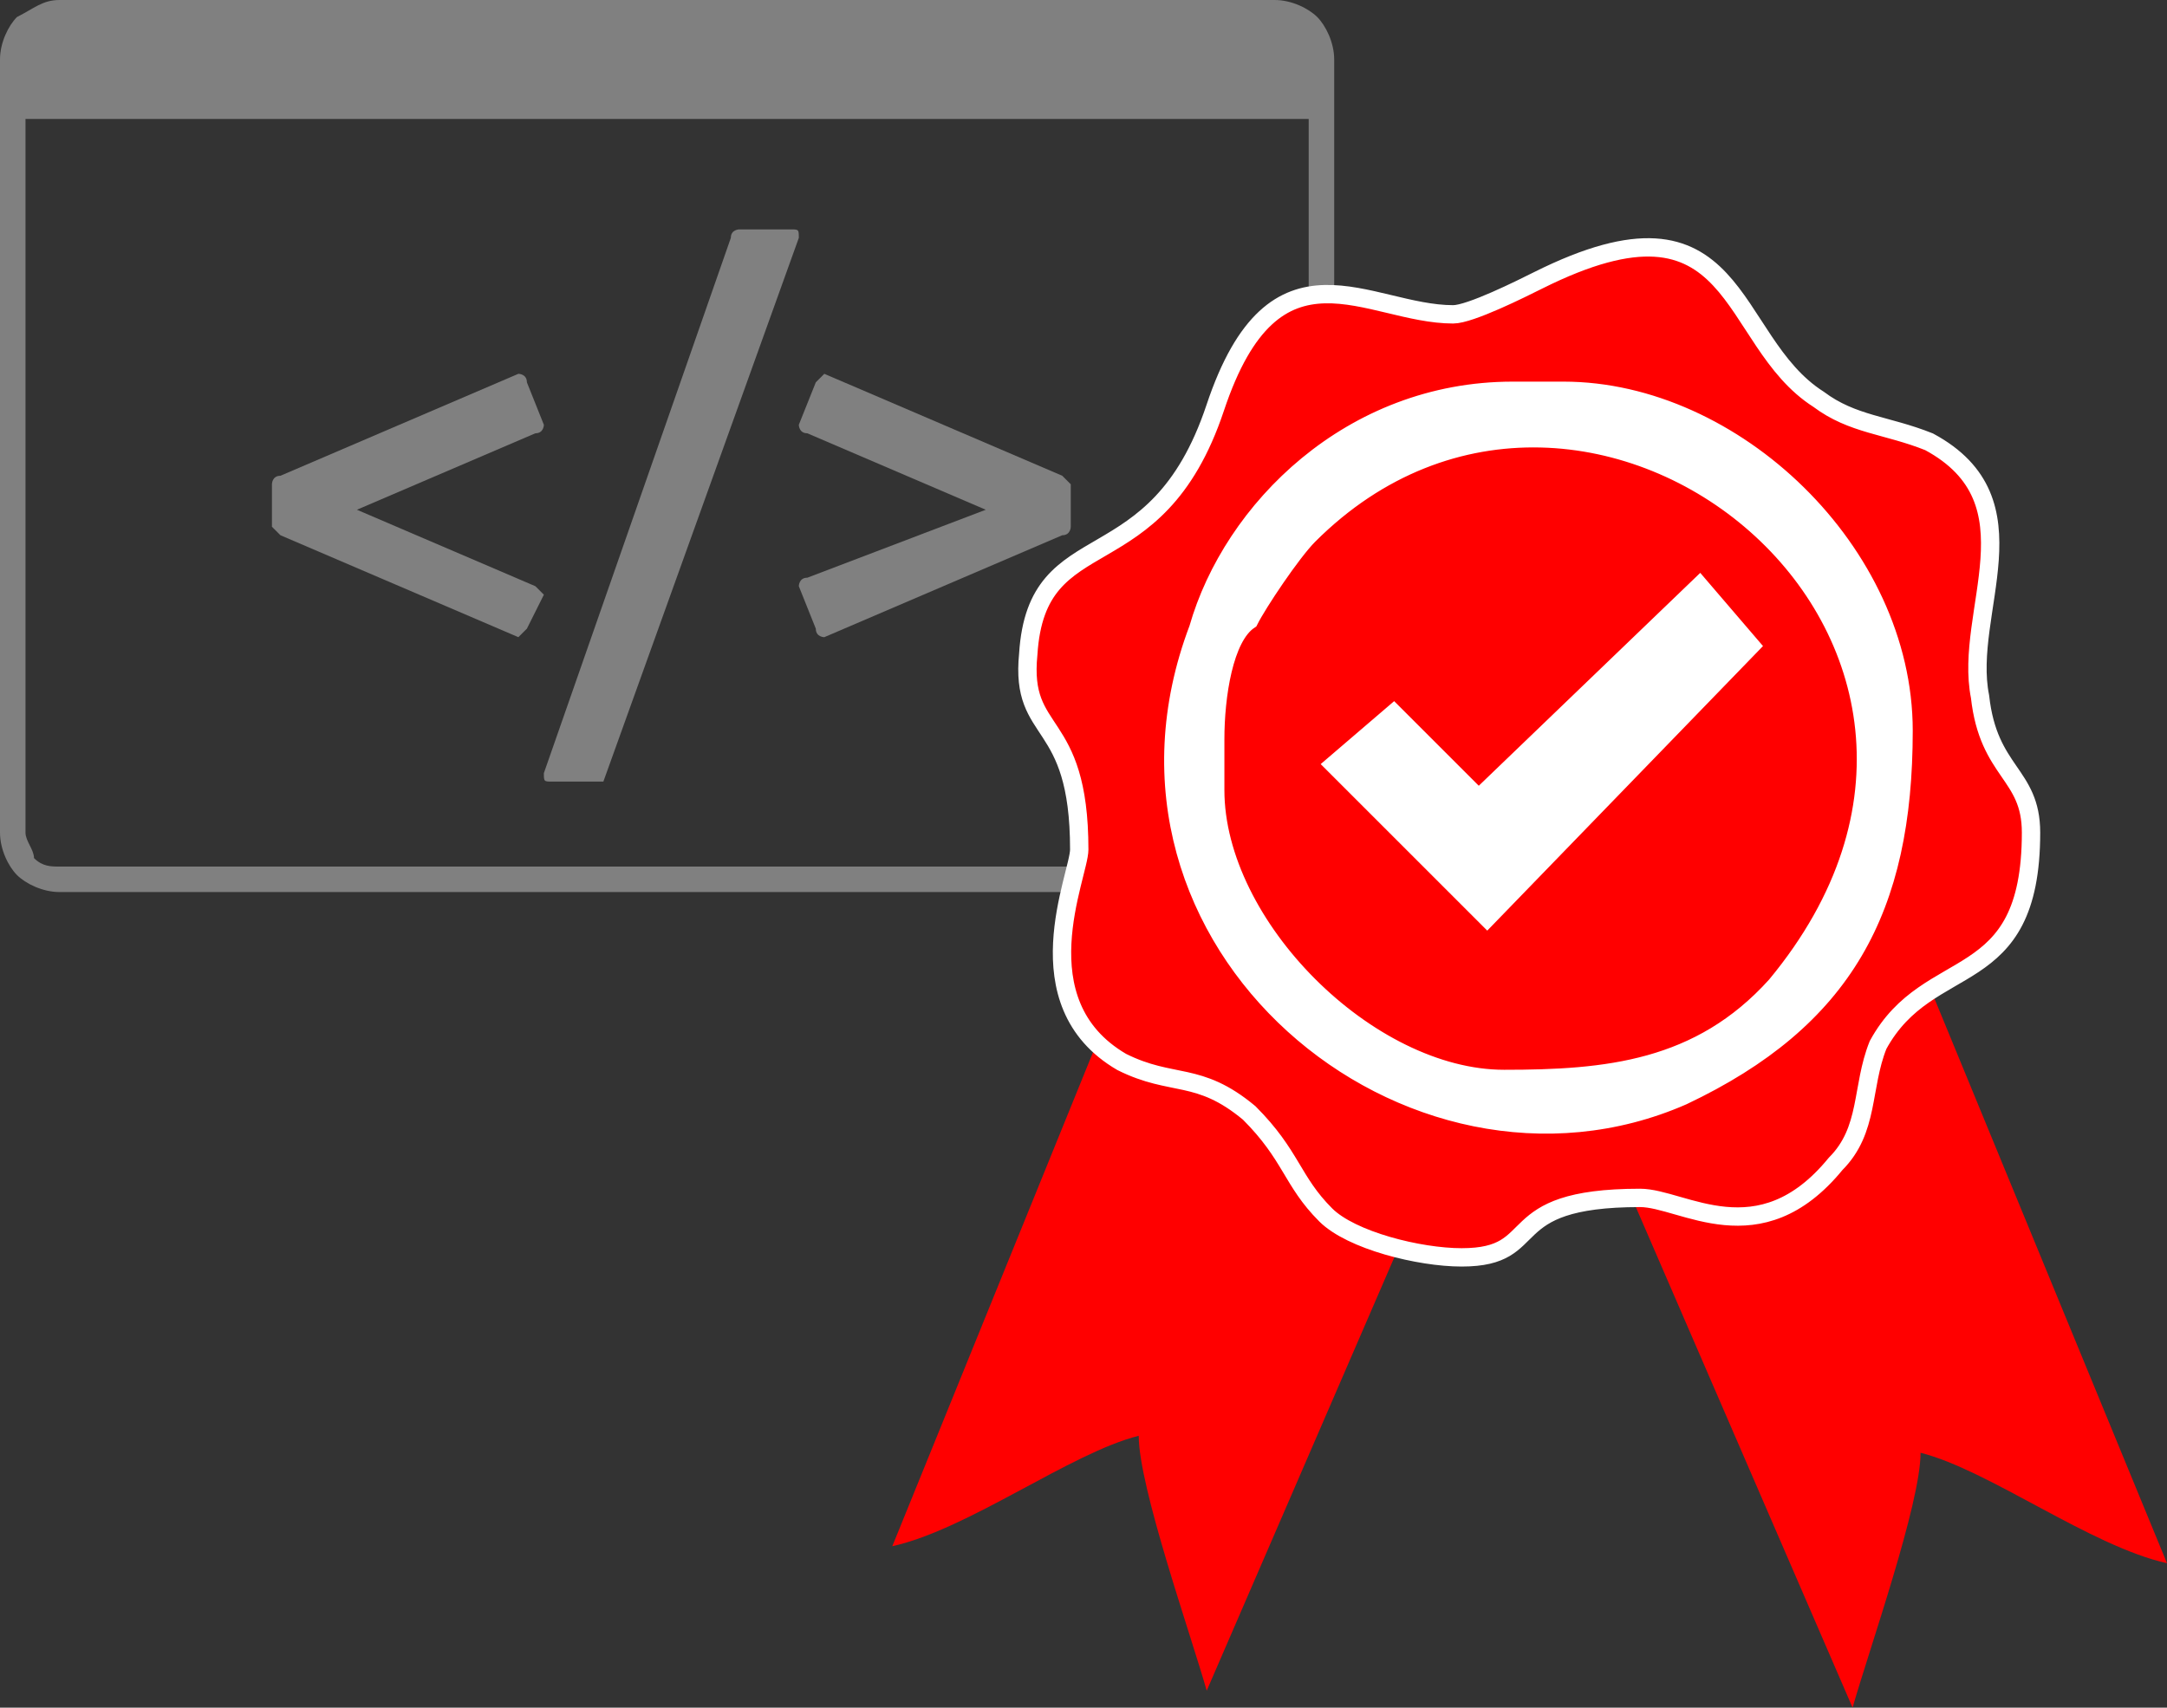 <?xml version="1.0" encoding="utf-8"?>
<!-- Generator: Adobe Illustrator 21.0.0, SVG Export Plug-In . SVG Version: 6.00 Build 0)  -->
<svg version="1.1" id="Layer_1" xmlns="http://www.w3.org/2000/svg" xmlns:xlink="http://www.w3.org/1999/xlink" x="0px" y="0px"
	 viewBox="0 0 25.5 20.1" style="enable-background:new 0 0 25.5 20.1;" xml:space="preserve">
<rect x="0" y="0" width="25.5" height="20.1" fill="#333333" stroke="none"/>
<style type="text/css">
	.st0{fill-rule:evenodd;clip-rule:evenodd;fill:#808080;}
	.st1{fill-rule:evenodd;clip-rule:evenodd;fill:#FFFFFF;}
	.st2{fill-rule:evenodd;clip-rule:evenodd;fill:#FF0000;}
	.st3{fill-rule:evenodd;clip-rule:evenodd;fill:#FF0000;stroke:#FFFFFF;stroke-width:0.216;stroke-miterlimit:2.613;}
</style>
<path class="st0" d="M0.7,0H15c0.2,0,0.4,0.1,0.5,0.2c0.1,0.1,0.2,0.3,0.2,0.5v9.1c0,0.2-0.1,0.4-0.2,0.5l0,0
	c-0.1,0.1-0.3,0.2-0.5,0.2H0.7c-0.2,0-0.4-0.1-0.5-0.2l0,0l0,0C0.1,10.2,0,10,0,9.8V0.7c0-0.2,0.1-0.4,0.2-0.5l0,0
	C0.4,0.1,0.5,0,0.7,0L0.7,0z M15.5,1.4H0.3v8.4c0,0.1,0.1,0.2,0.1,0.3l0,0l0,0c0.1,0.1,0.2,0.1,0.3,0.1H15c0.1,0,0.2-0.1,0.3-0.1
	l0,0l0,0c0.1-0.1,0.1-0.2,0.1-0.3V1.4z"/>
<g>
	<path class="st0" d="M4.2,6l2.1,0.9c0,0,0.1,0.1,0.1,0.1h0L6.2,7.4c0,0-0.1,0.1-0.1,0.1l0,0L3.3,6.3c0,0-0.1-0.1-0.1-0.1h0V5.7
		c0,0,0-0.1,0.1-0.1l2.8-1.2c0,0,0.1,0,0.1,0.1l0,0l0,0L6.4,5c0,0,0,0.1-0.1,0.1L4.2,6L4.2,6z M6.1,7.5L6.1,7.5L6.1,7.5L6.1,7.5z
		 M7.1,9.2L7.1,9.2C7.1,9.2,7.2,9.2,7.1,9.2l2.3-6.4c0,0,0,0,0,0c0-0.1,0-0.1-0.1-0.1H8.7v0c0,0-0.1,0-0.1,0.1L6.4,9.1c0,0,0,0,0,0
		c0,0.1,0,0.1,0.1,0.1H7.1L7.1,9.2z M9.4,5l0.2-0.5c0,0,0.1-0.1,0.1-0.1l0,0l2.8,1.2c0,0,0.1,0.1,0.1,0.1h0v0.5c0,0,0,0.1-0.1,0.1
		L9.7,7.5c0,0-0.1,0-0.1-0.1l0,0h0L9.4,6.9c0,0,0-0.1,0.1-0.1L11.6,6L9.5,5.1C9.4,5.1,9.4,5,9.4,5L9.4,5L9.4,5z M9.7,4.4L9.7,4.4
		L9.7,4.4z"/>
</g>
<circle class="st1" cx="18" cy="8.9" r="5"/>
<path class="st2" d="M25.5,18.4c-0.9-0.2-2.1-1.1-2.9-1.3c0,0.6-0.6,2.3-0.8,3l-2.9-6.7l3.8-1.8L25.5,18.4z"/>
<path class="st2" d="M10.5,18.2c0.9-0.2,2.1-1.1,2.9-1.3c0,0.6,0.6,2.3,0.8,3l2.9-6.7l-4-1.4L10.5,18.2z"/>
<path class="st3" d="M17.8,4.6h0.6c2,0,4,1.9,4,4c0,2.1-0.7,3.4-2.6,4.3c-3.2,1.4-7.1-1.8-5.7-5.5C14.5,6,15.9,4.6,17.8,4.6
	L17.8,4.6z M17.5,10.8l3.1-3.2l-0.6-0.7l-2.6,2.5l-1-1l-0.7,0.6L17.5,10.8L17.5,10.8z M14.3,8.7v0.6c0,1.6,1.8,3.4,3.4,3.4
	c1.2,0,2.3-0.1,3.2-1.1c3.4-4.1-2.2-8.6-5.5-5.3c-0.2,0.2-0.6,0.8-0.7,1C14.4,7.5,14.3,8.2,14.3,8.7L14.3,8.7z M17.1,3.7
	c-1,0-2.1-1-2.8,1.1c-0.7,2.1-2.1,1.3-2.2,2.9c-0.1,1,0.6,0.7,0.6,2.3c0,0.3-0.7,1.8,0.5,2.5c0.6,0.3,0.9,0.1,1.5,0.6
	c0.5,0.5,0.5,0.8,0.9,1.2c0.3,0.3,1.1,0.5,1.6,0.5c1,0,0.4-0.7,2.1-0.7c0.5,0,1.4,0.7,2.3-0.4c0.4-0.4,0.3-0.9,0.5-1.4
	c0.6-1.1,1.8-0.6,1.8-2.5c0-0.7-0.5-0.7-0.6-1.6c-0.2-1,0.7-2.3-0.6-3C22.2,5,21.8,5,21.4,4.7c-1.1-0.7-0.9-2.6-3.3-1.4
	C17.9,3.4,17.3,3.7,17.1,3.7z"/>
</svg>
